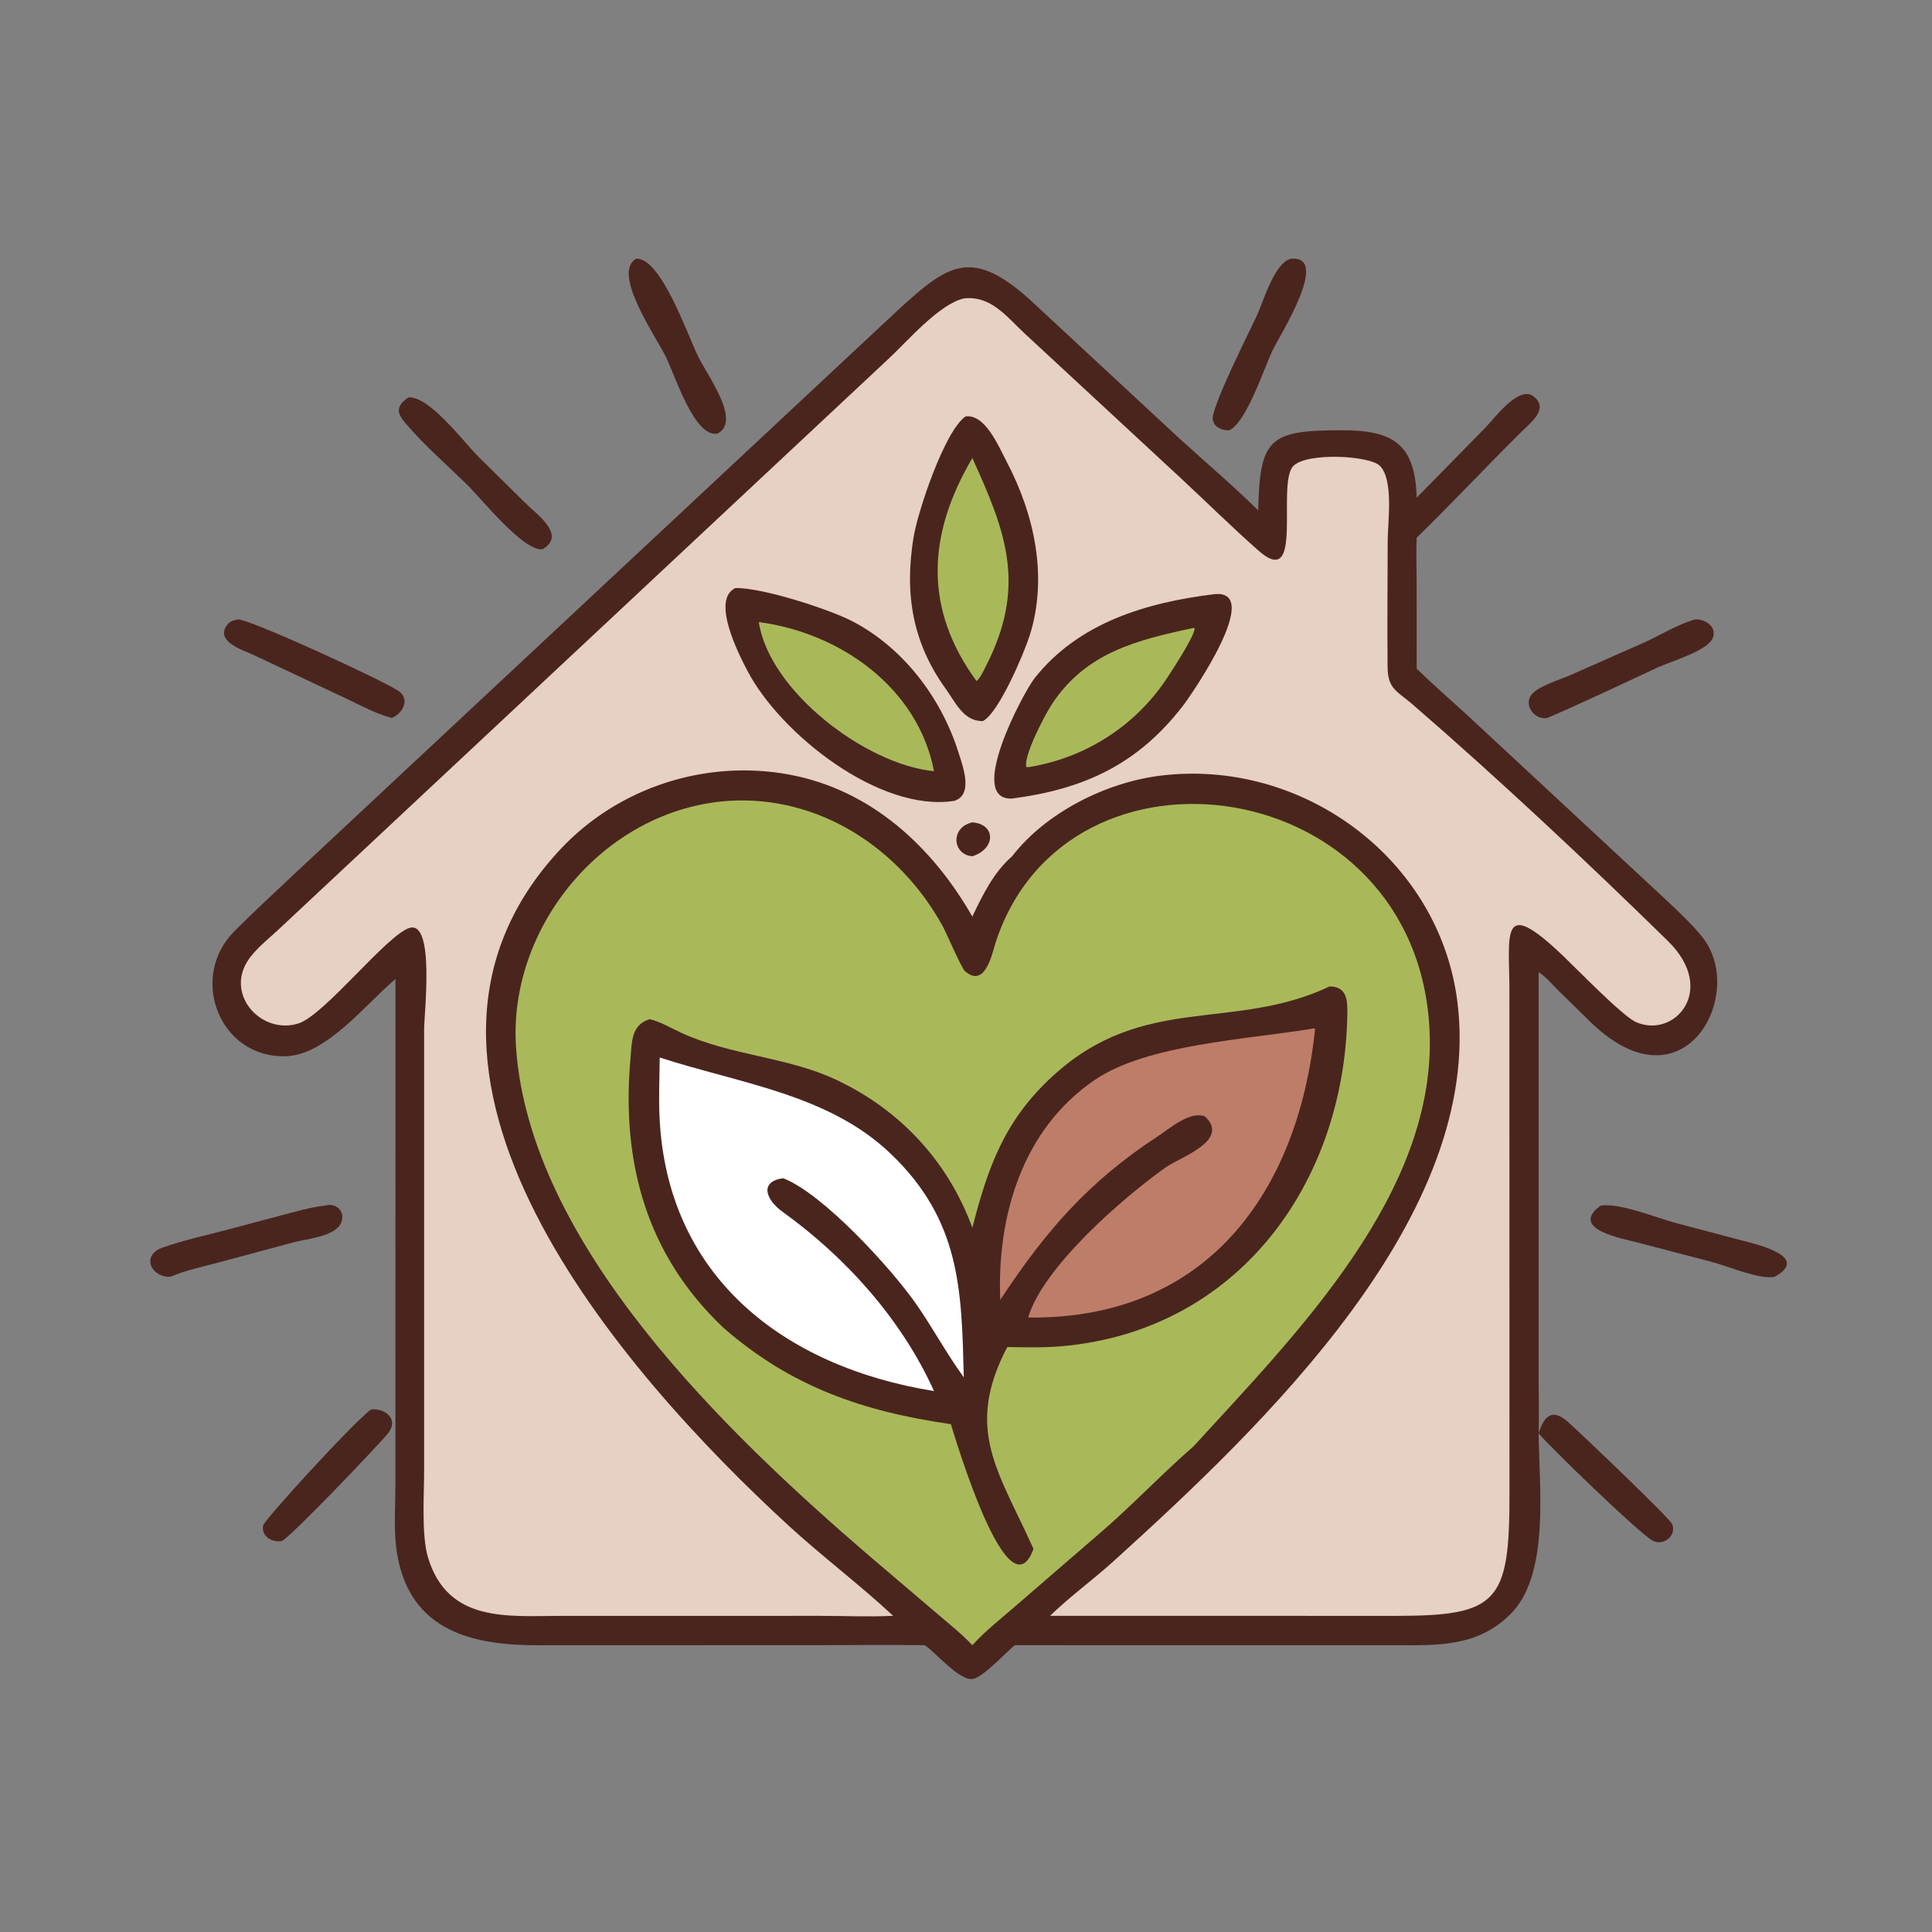 <?xml version="1.0" encoding="UTF-8"?> <svg xmlns="http://www.w3.org/2000/svg" xmlns:xlink="http://www.w3.org/1999/xlink" width="635" height="635"><rect width="100%" height="100%" fill="#808080" stroke="none"/><path fill="#4A251E" transform="scale(1.241 1.241)" d="M104.736 259.277C96.683 266.13 86.458 279.355 75.805 279.731C58.11 280.355 49.92 258.894 61.983 246.728C67.318 241.347 72.948 236.199 78.458 230.995L237.72 82.219C251.206 69.861 257.49 65.075 273.93 80.455L312.292 116.056C319.294 122.446 326.483 128.512 333.241 135.19C333.624 116.02 336.209 113.947 355.486 113.951C369.021 113.954 374.813 117.631 375.204 131.803L393.361 113.301C395.661 110.978 402.235 101.915 406.153 104.973C410.35 108.25 405.401 111.93 403.03 114.277C393.656 123.558 384.652 133.205 375.204 142.416C375.036 146.363 375.189 150.38 375.191 154.332L375.204 177.102C379.499 181.275 383.968 185.183 388.393 189.209L441.853 238.887C444.995 241.891 448.283 244.923 450.976 248.347C462.631 263.168 446.133 294.73 421.386 270.816L412.566 262.176C410.941 260.555 409.46 258.716 407.504 257.474L407.504 365.97C407.506 370.523 407.655 375.084 407.504 379.634C408.936 374.973 411.091 372.915 415.24 376.56C418.175 379.138 442.043 401.898 442.823 403.586C444.237 406.644 440.446 409.654 437.625 407.995C433.618 405.641 410.699 383.415 407.504 379.634L407.508 379.952C407.707 394.433 410.355 417.055 400.178 427.357C391.471 436.17 381.071 435.748 369.642 435.742L268.744 435.728C266.323 437.756 260.464 444.033 257.846 444.635C254.283 445.454 247.888 437.721 244.945 435.728C235.586 435.576 226.198 435.72 216.836 435.72L142.623 435.744C125.594 435.764 108.745 432.299 105.187 411.655C104.173 405.769 104.712 399.302 104.724 393.316L104.736 259.277Z"></path><path fill="#E7D0C4" transform="scale(1.241 1.241)" d="M255.258 79.042C262.379 78.22 266.521 83.766 271.202 88.16L312.915 126.812C319.698 133.123 326.335 139.673 333.277 145.802C345.533 156.621 338.025 128.282 342.487 123.469C345.946 119.738 362.808 120.614 365.498 123.403C369.162 127.201 367.536 138.355 367.527 143.186C367.504 154.354 367.382 165.537 367.5 176.703C367.562 182.545 370.05 183.038 374.159 186.594C396.848 206.227 420.37 228.289 441.741 249.223C455.04 262.25 443.341 275.274 433.199 270.656C429.637 269.035 417.436 256.44 413.896 253.072C397.216 237.2 399.745 247.172 399.761 262.288L399.782 395.761C399.806 424.276 396.726 427.946 369.94 427.954L278.107 427.946C283.402 422.799 289.478 418.416 294.96 413.448C334.613 377.516 393.049 321.91 385.996 265.406C381.248 227.365 344.797 200.735 307.238 205.442C292.905 207.238 277.027 215.173 268.058 226.774C263.203 231.002 260.247 237.038 257.52 242.754C246.945 224.261 230.717 209.196 209.099 205.157C186.994 201.028 163.748 208.513 148.387 224.967C93.939 283.292 165.24 363.95 208.689 403.902C217.719 412.206 227.58 419.58 236.551 427.946C230.12 428.258 223.514 427.954 217.069 427.951L148.278 427.962C134.474 427.984 118.617 429.8 113.374 412.547C111.582 406.652 112.328 395.964 112.328 389.629L112.329 272.465C112.329 268.585 115.207 243.772 108.476 245.752C102.569 247.49 85.982 268.809 79.094 271.037C69.525 274.131 59.839 263.905 65.449 254.723C67.422 251.492 71.019 248.778 73.755 246.192L235.387 94.969C240.315 90.402 248.673 80.577 255.258 79.042Z"></path><path fill="#4A251E" transform="scale(1.241 1.241)" d="M194.764 155.741C201.989 155.617 219.56 161.37 225.543 164.438C239.073 171.379 249.194 184.668 253.755 199.009C254.927 202.694 257.953 210.471 252.738 212.105C232.885 215.222 206.696 194.298 197.993 177.742C195.644 173.273 188.256 158.837 194.764 155.741Z"></path><path fill="#A9B959" transform="scale(1.241 1.241)" d="M200.971 164.759C222.413 167.562 243.107 182.053 247.369 204.245C229.314 202.523 203.736 183.037 200.971 164.759Z"></path><path fill="#4A251E" transform="scale(1.241 1.241)" d="M255.694 110.3C260.934 109.565 264.441 118.155 266.644 122.347C273.978 136.308 277.573 152.828 272.735 168.228C271.272 172.885 264.563 188.773 260.333 190.97C255.202 191.111 253.052 186.007 250.424 182.355C241.554 170.027 239.528 157.006 241.963 142.241C243.085 135.434 250.108 114.275 255.694 110.3Z"></path><path fill="#A9B959" transform="scale(1.241 1.241)" d="M257.52 121.32C266.455 140.91 272.09 155.38 260.864 176.924C260.265 178.074 259.638 179.536 258.629 180.377C244.784 161.459 245.395 141.896 257.52 121.32Z"></path><path fill="#4A251E" transform="scale(1.241 1.241)" d="M321.753 157.348C334.683 156.229 315.626 183.918 313.29 186.94C301.276 202.483 287.079 209.007 268.058 211.489C255.727 212.074 271.083 183.305 274.014 179.606C285.732 164.818 303.742 159.539 321.753 157.348Z"></path><path fill="#A9B959" transform="scale(1.241 1.241)" d="M316.086 166.309L316.395 166.403C316.524 168.409 309.23 179.49 307.696 181.599C299.245 193.223 286.526 200.942 272.308 203.187L271.802 203.12C271.091 200.088 276.693 189.41 278.53 186.6C287.532 172.833 301.015 169.523 316.086 166.309Z"></path><path fill="#4A251E" transform="scale(1.241 1.241)" d="M257.52 217.797C263.843 218.291 263.717 224.852 257.52 226.774C252.296 226.419 251.545 219.157 257.52 217.797Z"></path><path fill="#A9B959" transform="scale(1.241 1.241)" d="M192.982 212.105C216.875 210.598 238.2 224.555 249.592 245.154C250.648 247.063 254.609 256.349 255.536 257.171C260.908 261.934 262.761 252.525 263.613 249.867C282.292 191.598 375.364 204.475 378.61 272.835C380.653 315.867 343.374 353.228 316.086 383.076C307.861 390.221 300.344 398.198 292.111 405.348L269.059 425.263C265.158 428.669 260.999 431.881 257.52 435.728C254.801 432.797 251.546 430.253 248.519 427.643L230.497 412.302C191.978 379.22 140.435 329.659 136.688 277.643C134.383 245.647 159.954 214.35 192.982 212.105Z"></path><path fill="#4A251E" transform="scale(1.241 1.241)" d="M352.122 261.264C356.519 261.236 356.895 264.606 356.848 268.192C356.25 313.492 327.687 352.583 281.014 356.554C276.276 356.958 271.512 356.825 266.762 356.768C255.328 378.65 264.483 389.653 273.718 410.221C266.993 428.554 252.852 380.328 251.827 377.185C228.513 373.82 209.486 367.296 191.527 351.597C171.221 332.319 164.537 307.916 166.972 280.442C167.372 275.931 167.113 271.46 172.075 269.925C174.976 270.607 177.858 272.367 180.575 273.603C193.678 279.568 208.494 279.92 221.314 285.909C238.327 293.858 251.058 307.529 257.52 325.142C261.685 309.074 265.994 296.7 278.937 284.879C302.959 262.94 326.664 273.32 352.122 261.264Z"></path><path fill="white" transform="scale(1.241 1.241)" d="M174.719 280.079C196.166 287.011 219.328 289.829 235.717 305.386C254.48 323.197 254.679 341.768 255.258 364.777C250.629 358.456 246.909 351.399 242.362 344.97C235.716 335.572 217.806 316.002 207.393 312.042C201.027 312.952 202.827 317.757 207.291 320.966C224.059 333.022 238.85 349.515 247.369 368.422C207.423 361.961 176.462 338.012 174.66 295.506C174.443 290.394 174.679 285.2 174.719 280.079Z"></path><path fill="#BE7D68" transform="scale(1.241 1.241)" d="M348.143 272.352L348.287 272.58C343.813 315.713 319.625 349.525 272.308 348.944C276.133 335.83 296.924 317.56 308.735 309.177C312.605 306.429 325.965 302.064 319.11 295.655C315.059 294.2 309.883 298.828 306.749 300.874C288.154 313.02 276.866 326.143 264.912 344.285C264.02 321.912 270.819 298.99 290.011 285.968C303.851 276.579 330.139 275.33 348.143 272.352Z"></path><path fill="#4A251E" transform="scale(1.241 1.241)" d="M108.134 105.267C113.608 104.726 122.691 116.961 126.854 121.107L139.203 133.282C142.255 136.337 150.091 141.722 143.687 145.463C138.637 146.07 127.745 132.34 123.815 128.475C118.386 123.135 112.239 117.836 107.347 112.045C104.954 109.212 104.932 107.556 108.134 105.267Z"></path><path fill="#4A251E" transform="scale(1.241 1.241)" d="M448.911 164.053C451.548 163.857 454.884 166.032 453.586 169.041C452.13 172.417 442.39 175.225 439.192 176.705C429.671 181.11 419.404 186.037 409.794 190.155L409.681 190.172C406.659 190.649 403.76 187.306 405.308 184.429C406.662 181.913 413.267 179.99 415.735 178.874L435.019 170.362C439.567 168.354 444.154 165.405 448.911 164.053Z"></path><path fill="#4A251E" transform="scale(1.241 1.241)" d="M86.048 319.303C88.878 318.418 91.549 320.731 90.389 323.747C88.956 327.475 81.278 328.098 77.974 328.973L57.412 334.492C53.479 335.558 49.227 336.431 45.477 338.013L45.151 338.152C40.034 338.377 37.278 332.511 42.946 330.468C48.726 328.384 55.104 327.078 61.049 325.463L74.678 321.84C78.439 320.853 82.175 319.75 86.048 319.303Z"></path><path fill="#4A251E" transform="scale(1.241 1.241)" d="M63.097 164.053C66.017 163.953 100.345 179.671 105.38 182.885C108.748 185.035 106.742 188.991 103.715 190.155C99.615 189.028 95.629 186.898 91.802 185.063L67.056 173.419C64.364 172.177 57.082 169.973 60.011 165.711C60.843 164.5 61.698 164.306 63.097 164.053Z"></path><path fill="#4A251E" transform="scale(1.241 1.241)" d="M423.91 319.303C429.055 318.51 438.838 322.606 444.017 323.951L460.961 328.436C463.988 329.248 480.051 332.668 470.002 338.152C466.156 338.993 457.526 335.315 453.506 334.254L433.623 329.054C430.04 328.094 415.342 325.572 423.91 319.303Z"></path><path fill="#4A251E" transform="scale(1.241 1.241)" d="M168.506 68.51C175.007 68.205 182.029 88.497 184.848 94.318C187.392 99.57 196.427 111.467 190.043 114.836C183.948 115.999 178.913 99.715 176.307 94.426C173.58 88.894 161.92 72.202 168.506 68.51Z"></path><path fill="#4A251E" transform="scale(1.241 1.241)" d="M342.002 68.51C352.424 67.769 338.975 88.667 336.935 93.013C334.773 97.62 329.855 112.449 325.418 113.999C323.572 113.94 321.679 113.25 321.195 111.228C320.51 108.361 331.096 87.469 332.859 83.625C334.76 79.48 337.588 69.412 342.002 68.51Z"></path><path fill="#4A251E" transform="scale(1.241 1.241)" d="M98.299 373.272C102.283 372.955 105.787 376.046 102.642 379.779C99.749 383.213 77.516 406.567 74.673 408.135C72.166 408.567 69.221 407.037 69.665 404.083C69.886 402.618 93.82 376.452 98.299 373.272Z"></path></svg> 